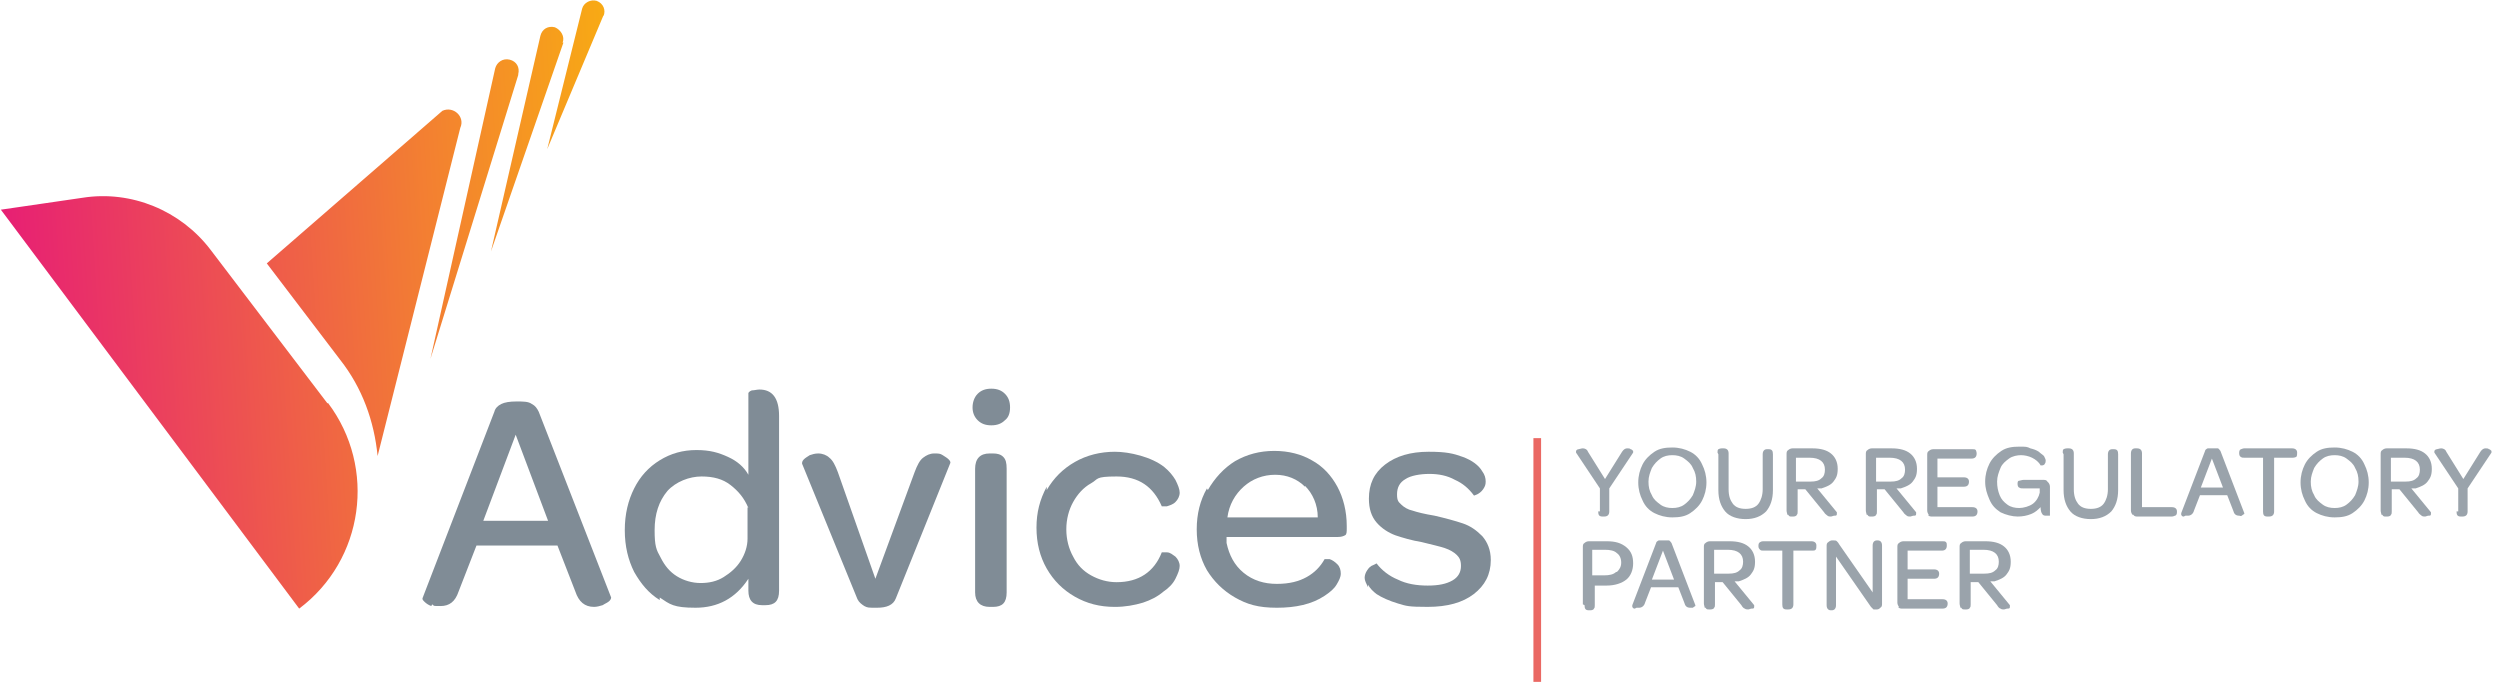 <?xml version="1.0" encoding="UTF-8"?>
<svg id="Livello_1" xmlns="http://www.w3.org/2000/svg" xmlns:xlink="http://www.w3.org/1999/xlink" version="1.1" viewBox="0 0 293.3 80">
  <!-- Generator: Adobe Illustrator 29.1.0, SVG Export Plug-In . SVG Version: 2.1.0 Build 142)  -->
  <defs>
    <style>
      .st0 {
        fill: url(#Sfumatura_senza_nome_23);
      }

      .st1 {
        fill: #808c96;
      }

      .st2 {
        fill: #9aa3ab;
      }

      .st3 {
        fill: #ea6863;
      }
    </style>
    <linearGradient id="Sfumatura_senza_nome_23" data-name="Sfumatura senza nome 23" x1="-4.9" y1="314" x2="67.4" y2="314" gradientTransform="translate(-14.4 -274.6) rotate(-3.7)" gradientUnits="userSpaceOnUse">
      <stop offset="0" stop-color="#e71f74"/>
      <stop offset="1" stop-color="#f8aa14"/>
    </linearGradient>
  </defs>
  <g>
    <path class="st1" d="M50.6,71.1c-.3-.1-.6-.3-.8-.5-.2-.2-.3-.3-.2-.5l8.4-21.8c.1-.4.4-.7.8-.9.4-.2,1-.3,1.8-.3s1.4,0,1.8.3c.4.2.6.5.8.9l8.5,21.8c0,0,0,.2-.2.4-.2.2-.5.3-.8.5-.3.1-.7.2-1,.2-1.1,0-1.8-.6-2.2-1.8l-2.1-5.4h-9.5l-2.1,5.4c-.4,1.2-1.1,1.7-2.1,1.7s-.7,0-1-.2ZM64.3,61.1l-3.8-10.1-3.8,10.1h7.6Z"/>
    <path class="st1" d="M77.4,70.4c-1.3-.8-2.2-1.9-3-3.3-.7-1.4-1.1-3-1.1-4.9s.4-3.5,1.1-4.9c.7-1.4,1.7-2.5,3-3.3,1.3-.8,2.7-1.2,4.3-1.2s2.6.3,3.7.8,1.9,1.2,2.4,2.1v-9.6c0,0,.1-.2.4-.3.3,0,.6-.1.9-.1,1.5,0,2.3,1,2.3,3.1v20.5c0,1.2-.5,1.7-1.6,1.7h-.4c-1.1,0-1.6-.6-1.6-1.7v-1.4c-1.5,2.3-3.6,3.4-6.2,3.4s-3-.4-4.2-1.2ZM87.8,59.6c-.5-1.2-1.2-2-2.1-2.7s-2-1-3.4-1-3,.6-4,1.7c-1,1.2-1.5,2.7-1.5,4.6s.2,2.3.7,3.2c.5,1,1.1,1.7,1.9,2.2.8.5,1.8.8,2.8.8s1.9-.2,2.7-.7c.8-.5,1.5-1.1,2-1.9.5-.8.8-1.7.8-2.6v-3.7Z"/>
    <path class="st1" d="M94.1,54.3c0,0,0-.2.2-.4.2-.2.4-.3.7-.5.3-.1.6-.2,1-.2.5,0,1,.2,1.3.5.4.3.7.9,1,1.7l4.4,12.5,4.6-12.5c.3-.8.6-1.4,1-1.7.4-.3.8-.5,1.3-.5s.7,0,1,.2.5.3.7.5c.2.2.2.3.2.4l-6.4,15.9c-.3.8-1.1,1.1-2.2,1.1s-1.1,0-1.5-.2c-.3-.2-.6-.4-.8-.8l-6.5-15.9Z"/>
    <path class="st1" d="M114.7,46.2c.4-.4.9-.6,1.6-.6s1.2.2,1.6.6.6.9.6,1.6-.2,1.2-.6,1.5c-.4.4-.9.6-1.6.6s-1.2-.2-1.6-.6c-.4-.4-.6-.9-.6-1.5s.2-1.2.6-1.6ZM114.4,55c0-1.2.6-1.8,1.7-1.8h.4c.5,0,.9.1,1.2.4.3.3.4.7.4,1.4v14.5c0,1.2-.5,1.7-1.6,1.7h-.4c-1.1,0-1.7-.6-1.7-1.7v-14.5Z"/>
    <path class="st1" d="M122.8,57.5c.8-1.4,1.9-2.5,3.3-3.3,1.4-.8,3-1.2,4.7-1.2s4.3.6,5.8,1.8c.6.5,1,1,1.3,1.5.3.6.5,1.1.5,1.5s-.2.8-.5,1.1c-.3.3-.7.4-1,.5-.4,0-.6,0-.6,0-1-2.3-2.7-3.5-5.3-3.5s-2.1.3-3,.8c-.9.5-1.6,1.3-2.1,2.2-.5.9-.8,2-.8,3.2s.3,2.3.8,3.2c.5,1,1.2,1.7,2.1,2.2.9.5,1.9.8,3,.8,2.6,0,4.4-1.2,5.3-3.5,0,0,.3,0,.6,0,.4,0,.7.3,1,.5.3.3.5.7.5,1.1s-.2.9-.5,1.5c-.3.6-.8,1.1-1.4,1.5-.7.6-1.5,1-2.4,1.3-1,.3-2.1.5-3.3.5-1.8,0-3.3-.4-4.7-1.2-1.4-.8-2.5-1.9-3.3-3.3-.8-1.4-1.2-3-1.2-4.8s.4-3.3,1.2-4.8Z"/>
    <path class="st1" d="M141.7,57.5c.8-1.4,1.9-2.6,3.2-3.4,1.4-.8,2.9-1.2,4.6-1.2s3.2.4,4.4,1.1c1.3.7,2.3,1.8,3,3.1s1.1,2.9,1.1,4.6v.3c0,.4,0,.7-.2.8s-.4.2-.9.2h-13c0,.1,0,.4,0,.7.3,1.4.9,2.6,2,3.5,1.1.9,2.4,1.3,3.9,1.3s2.6-.3,3.5-.8c.9-.5,1.6-1.2,2.1-2.1,0,0,.2,0,.6,0,.3.1.6.3.9.6.3.3.4.7.4,1.1s-.2.8-.5,1.3c-.3.5-.8.9-1.4,1.3-1.5,1-3.4,1.4-5.6,1.4s-3.5-.4-4.9-1.2c-1.4-.8-2.5-1.9-3.3-3.2-.8-1.4-1.2-3-1.2-4.8s.4-3.4,1.2-4.8ZM153.1,57.1c-.9-.9-2.1-1.4-3.5-1.4s-2.7.5-3.7,1.4c-1,.9-1.7,2.1-1.9,3.6h10.6c0-1.5-.6-2.8-1.5-3.7Z"/>
    <path class="st1" d="M160.5,68.9c-.2-.4-.4-.8-.4-1.1s.1-.6.3-.9c.2-.3.4-.5.7-.6.2-.1.4-.2.4-.2.6.8,1.5,1.5,2.5,1.9,1,.5,2.2.7,3.5.7s2.2-.2,2.9-.6c.7-.4,1-1,1-1.7s-.2-1-.5-1.3c-.3-.3-.8-.6-1.4-.8-.6-.2-1.5-.4-2.7-.7-1.2-.2-2.2-.5-3.1-.8-.8-.3-1.6-.8-2.2-1.5s-.9-1.6-.9-2.8c0-1.7.6-3,1.9-4,1.3-1,3-1.5,5.1-1.5s2.9.2,4,.6c1.1.4,1.9,1,2.3,1.7.3.4.4.8.4,1.2s-.1.6-.3.9c-.2.3-.5.5-.7.6-.3.1-.4.2-.4.1-.6-.8-1.3-1.4-2.2-1.8-.9-.5-1.9-.7-3-.7s-2.2.2-2.8.6c-.7.4-1,1-1,1.8s.2.9.5,1.2c.3.3.8.6,1.3.7.6.2,1.4.4,2.6.6,1.3.3,2.4.6,3.3.9.9.3,1.6.8,2.3,1.5.6.7,1,1.6,1,2.8,0,1.7-.7,3-2,4-1.3,1-3.1,1.5-5.4,1.5s-2.5-.1-3.5-.4-1.9-.7-2.5-1.1c-.4-.3-.8-.7-1-1.1Z"/>
  </g>
  <g>
    <path class="st2" d="M187.7,60v-2.7l-2.8-4.2s0,0,0-.2c0,0,.1-.2.3-.2.1,0,.3-.1.5-.1s.5.1.6.4l2,3.2,2-3.2c.2-.3.4-.4.6-.4s.3,0,.4.1c.1,0,.2.1.3.2,0,0,0,.1,0,.2l-2.8,4.2v2.7c0,.4-.2.6-.6.6h-.2c-.4,0-.5-.2-.5-.6Z"/>
    <path class="st2" d="M194.1,60.2c-.6-.3-1.1-.8-1.4-1.5-.3-.6-.5-1.3-.5-2.1s.2-1.5.5-2.1c.3-.6.8-1.1,1.4-1.5.6-.4,1.3-.5,2.1-.5s1.5.2,2.1.5c.6.3,1.1.8,1.4,1.5.3.6.5,1.3.5,2.1s-.2,1.5-.5,2.1c-.3.6-.8,1.1-1.4,1.5-.6.4-1.3.5-2.1.5s-1.5-.2-2.1-.5ZM197.6,59.2c.4-.3.7-.6,1-1.1.2-.5.4-1,.4-1.6s-.1-1.1-.4-1.6c-.2-.5-.6-.8-1-1.1-.4-.3-.9-.4-1.4-.4s-1,.1-1.4.4-.7.6-1,1.1c-.2.5-.4,1-.4,1.6s.1,1.1.4,1.6c.2.5.6.8,1,1.1.4.3.9.4,1.4.4s1-.1,1.4-.4Z"/>
    <path class="st2" d="M201.5,53.1c0-.2,0-.3.1-.4,0,0,.2-.1.4-.1h.2c.4,0,.6.2.6.6v4.2c0,.8.2,1.3.5,1.7.3.4.8.6,1.5.6s1.2-.2,1.5-.6.5-1,.5-1.7v-4.1c0-.4.2-.6.5-.6h.2c.4,0,.5.2.5.6v4.2c0,1.1-.3,1.9-.8,2.5-.6.6-1.4.9-2.4.9s-1.9-.3-2.4-.9c-.5-.6-.8-1.4-.8-2.5v-4.2Z"/>
    <path class="st2" d="M209.7,60.4c0-.1-.1-.3-.1-.5v-6.6c0-.2,0-.4.2-.5.1-.1.3-.2.5-.2h2.3c1,0,1.7.2,2.2.6s.8,1,.8,1.8-.2,1.1-.5,1.5c-.3.4-.8.6-1.4.8-.2,0-.3,0-.5,0l2.3,2.8s0,0,0,.2-.1.2-.3.2c-.1,0-.3.1-.4.1s-.3,0-.4-.1-.3-.2-.4-.4l-2.2-2.7h-.9v2.6c0,.2,0,.3-.1.4,0,.1-.2.2-.4.2h-.2c-.2,0-.3,0-.4-.2ZM212.4,56.5c.6,0,1-.1,1.3-.4.3-.2.4-.6.4-1,0-.9-.6-1.4-1.8-1.4h-1.6v2.8h1.7Z"/>
    <path class="st2" d="M219,60.4c0-.1-.1-.3-.1-.5v-6.6c0-.2,0-.4.2-.5.1-.1.3-.2.5-.2h2.3c1,0,1.7.2,2.2.6s.8,1,.8,1.8-.2,1.1-.5,1.5c-.3.4-.8.6-1.4.8-.2,0-.3,0-.5,0l2.3,2.8s0,0,0,.2-.1.2-.3.2c-.1,0-.3.1-.4.1s-.3,0-.4-.1-.3-.2-.4-.4l-2.2-2.7h-.9v2.6c0,.2,0,.3-.1.4,0,.1-.2.2-.4.2h-.2c-.2,0-.3,0-.4-.2ZM221.8,56.5c.6,0,1-.1,1.3-.4.3-.2.4-.6.4-1,0-.9-.6-1.4-1.8-1.4h-1.6v2.8h1.7Z"/>
    <path class="st2" d="M226.3,60.4c-.1-.1-.2-.3-.2-.5v-6.5c0-.2,0-.4.2-.5.1-.1.3-.2.5-.2h4.6c.2,0,.3,0,.4.1,0,0,.1.2.1.4h0c0,.4-.2.6-.6.6h-4v2.2h3.1c.4,0,.6.2.6.5h0c0,.4-.2.6-.6.6h-3.1v2.4h4.1c.4,0,.6.2.6.5h0c0,.4-.2.6-.6.6h-4.7c-.2,0-.4,0-.5-.2Z"/>
    <path class="st2" d="M240.3,56.6c.1.1.2.3.2.5v3.4s0,0-.1,0c0,0-.2,0-.3,0-.2,0-.4,0-.5-.2-.1-.1-.2-.4-.2-.8h0c-.3.3-.6.6-1.1.8-.5.2-1,.3-1.6.3s-1.4-.2-2-.5c-.6-.4-1-.8-1.3-1.5s-.5-1.3-.5-2.1.2-1.5.5-2.1c.3-.6.8-1.1,1.4-1.5.6-.4,1.3-.5,2.1-.5s.9,0,1.3.2c.4.1.7.2,1,.4.2.2.4.3.6.5.1.2.2.4.2.5s0,.3-.1.4c0,.1-.2.2-.3.2-.1,0-.2,0-.2,0-.2-.4-.6-.7-1-.9-.4-.2-.9-.3-1.3-.3s-1,.1-1.4.4c-.4.3-.8.6-1,1.1-.2.5-.4,1-.4,1.6s.1,1.1.3,1.6c.2.5.5.8.9,1.1.4.3.9.4,1.4.4s1.2-.2,1.6-.5c.4-.3.7-.8.8-1.3v-.5h-1.9c-.2,0-.4,0-.5-.1-.1,0-.2-.2-.2-.4h0c0-.2,0-.4.2-.4.1,0,.3-.1.5-.1h2.3c.2,0,.4,0,.5.2Z"/>
    <path class="st2" d="M242,53.1c0-.2,0-.3.1-.4,0,0,.2-.1.4-.1h.2c.4,0,.6.2.6.6v4.2c0,.8.2,1.3.5,1.7.3.4.8.6,1.5.6s1.2-.2,1.5-.6.5-1,.5-1.7v-4.1c0-.4.2-.6.5-.6h.2c.4,0,.5.2.5.6v4.2c0,1.1-.3,1.9-.8,2.5-.6.6-1.4.9-2.4.9s-1.9-.3-2.4-.9c-.5-.6-.8-1.4-.8-2.5v-4.2Z"/>
    <path class="st2" d="M250.2,60.4c-.1-.1-.2-.3-.2-.5v-6.7c0-.4.2-.6.5-.6h.2c.4,0,.6.2.6.6v6.3h3.5c.4,0,.6.2.6.5h0c0,.2,0,.4-.2.5-.1,0-.2.1-.4.1h-4c-.2,0-.4,0-.5-.2Z"/>
    <path class="st2" d="M256.2,60.6c-.1,0-.2,0-.3-.2,0,0,0-.1,0-.2l2.8-7.3c0-.1.1-.2.3-.3.1,0,.3,0,.6,0s.5,0,.6,0,.2.2.3.3l2.8,7.3s0,0,0,.1c0,0-.2.1-.3.2s-.2,0-.3,0c-.4,0-.6-.2-.7-.6l-.7-1.8h-3.2l-.7,1.8c-.1.4-.4.6-.7.6s-.2,0-.3,0ZM260.8,57.2l-1.3-3.4-1.3,3.4h2.6Z"/>
    <path class="st2" d="M265.5,53.7h-2.2c-.2,0-.3,0-.4-.1-.1,0-.2-.2-.2-.4h0c0-.2,0-.4.2-.5.1,0,.2-.1.4-.1h5.6c.4,0,.6.2.6.5h0c0,.2,0,.4-.1.5,0,0-.2.1-.4.1h-2.2v6.3c0,.4-.2.6-.6.6h-.2c-.4,0-.5-.2-.5-.6v-6.3Z"/>
    <path class="st2" d="M271.8,60.2c-.6-.3-1.1-.8-1.4-1.5-.3-.6-.5-1.3-.5-2.1s.2-1.5.5-2.1c.3-.6.8-1.1,1.4-1.5.6-.4,1.3-.5,2.1-.5s1.5.2,2.1.5c.6.3,1.1.8,1.4,1.5.3.6.5,1.3.5,2.1s-.2,1.5-.5,2.1c-.3.6-.8,1.1-1.4,1.5-.6.4-1.3.5-2.1.5s-1.5-.2-2.1-.5ZM275.3,59.2c.4-.3.7-.6,1-1.1.2-.5.4-1,.4-1.6s-.1-1.1-.4-1.6c-.2-.5-.6-.8-1-1.1-.4-.3-.9-.4-1.4-.4s-1,.1-1.4.4-.7.6-1,1.1c-.2.5-.4,1-.4,1.6s.1,1.1.4,1.6c.2.5.6.8,1,1.1.4.3.9.4,1.4.4s1-.1,1.4-.4Z"/>
    <path class="st2" d="M279.4,60.4c0-.1-.1-.3-.1-.5v-6.6c0-.2,0-.4.2-.5.1-.1.3-.2.5-.2h2.3c1,0,1.7.2,2.2.6s.8,1,.8,1.8-.2,1.1-.5,1.5c-.3.4-.8.6-1.4.8-.2,0-.3,0-.5,0l2.3,2.8s0,0,0,.2-.1.2-.3.2c-.1,0-.3.1-.4.1s-.3,0-.4-.1-.3-.2-.4-.4l-2.2-2.7h-.9v2.6c0,.2,0,.3-.1.4,0,.1-.2.2-.4.2h-.2c-.2,0-.3,0-.4-.2ZM282.2,56.5c.6,0,1-.1,1.3-.4.3-.2.4-.6.4-1,0-.9-.6-1.4-1.8-1.4h-1.6v2.8h1.7Z"/>
    <path class="st2" d="M288.4,60v-2.7l-2.8-4.2s0,0,0-.2c0,0,.1-.2.3-.2.1,0,.3-.1.5-.1s.5.1.6.4l2,3.2,2-3.2c.2-.3.4-.4.6-.4s.3,0,.4.1c.1,0,.2.1.3.2,0,0,0,.1,0,.2l-2.8,4.2v2.7c0,.4-.2.6-.6.6h-.2c-.4,0-.5-.2-.5-.6Z"/>
    <path class="st2" d="M185.7,70.9v-6.7c0-.2,0-.4.2-.5.1-.1.3-.2.5-.2h2.1c1,0,1.7.2,2.3.7s.8,1.1.8,1.9-.3,1.5-.8,1.9c-.5.4-1.3.7-2.3.7h-1.4v2.3c0,.2,0,.3-.1.4,0,.1-.2.2-.4.2h-.2c-.4,0-.5-.2-.5-.6ZM189.7,67.1c.3-.3.5-.6.5-1.1s-.2-.9-.5-1.1c-.3-.3-.8-.4-1.4-.4h-1.5v3h1.4c.6,0,1.1-.1,1.4-.4Z"/>
    <path class="st2" d="M191.8,71.4c-.1,0-.2,0-.3-.2,0,0,0-.1,0-.2l2.8-7.3c0-.1.1-.2.3-.3.1,0,.3,0,.6,0s.5,0,.6,0c.1,0,.2.2.3.3l2.8,7.3s0,0,0,.1c0,0-.2.1-.3.2-.1,0-.2,0-.3,0-.4,0-.6-.2-.7-.6l-.7-1.8h-3.2l-.7,1.8c-.1.4-.4.6-.7.6s-.2,0-.3,0ZM196.4,68l-1.3-3.4-1.3,3.4h2.6Z"/>
    <path class="st2" d="M200,71.3c0-.1-.1-.3-.1-.5v-6.6c0-.2,0-.4.2-.5.1-.1.3-.2.5-.2h2.3c1,0,1.7.2,2.2.6.5.4.8,1,.8,1.8s-.2,1.1-.5,1.5-.8.6-1.4.8c-.2,0-.3,0-.5,0l2.3,2.8s0,0,0,.2-.1.2-.3.2c-.1,0-.3.1-.4.1s-.3,0-.4-.1c-.1,0-.3-.2-.4-.4l-2.2-2.7h-.9v2.6c0,.2,0,.3-.1.4,0,.1-.2.2-.4.2h-.2c-.2,0-.3,0-.4-.2ZM202.8,67.3c.6,0,1-.1,1.3-.4.3-.2.4-.6.4-1,0-.9-.6-1.4-1.8-1.4h-1.6v2.8h1.7Z"/>
    <path class="st2" d="M209.1,64.6h-2.2c-.2,0-.3,0-.4-.1s-.2-.2-.2-.4h0c0-.2,0-.4.2-.5s.2-.1.4-.1h5.6c.4,0,.6.2.6.5h0c0,.2,0,.4-.1.5s-.2.1-.4.1h-2.2v6.3c0,.4-.2.6-.6.6h-.2c-.4,0-.5-.2-.5-.6v-6.3Z"/>
    <path class="st2" d="M214.3,70.9v-6.8c0-.2,0-.4.2-.5.1-.1.3-.2.4-.2h.2c.2,0,.3,0,.4.1s.2.2.3.4l3.9,5.6v-5.5c0-.4.2-.6.5-.6h.1c.3,0,.5.2.5.6v6.8c0,.2,0,.4-.2.5-.1.1-.2.2-.4.2h0c-.2,0-.3,0-.4,0,0,0-.2-.2-.3-.3l-4.1-5.9v5.7c0,.4-.2.6-.5.6h-.1c-.3,0-.5-.2-.5-.6Z"/>
    <path class="st2" d="M222.8,71.2c-.1-.1-.2-.3-.2-.5v-6.5c0-.2,0-.4.2-.5.1-.1.3-.2.5-.2h4.6c.2,0,.3,0,.4.1s.1.2.1.4h0c0,.4-.2.6-.6.6h-4v2.2h3.1c.4,0,.6.2.6.5h0c0,.4-.2.6-.6.6h-3.1v2.4h4.1c.4,0,.6.2.6.5h0c0,.4-.2.6-.6.6h-4.7c-.2,0-.4,0-.5-.2Z"/>
    <path class="st2" d="M230,71.3c0-.1-.1-.3-.1-.5v-6.6c0-.2,0-.4.2-.5.1-.1.3-.2.5-.2h2.3c1,0,1.7.2,2.2.6.5.4.8,1,.8,1.8s-.2,1.1-.5,1.5-.8.6-1.4.8c-.2,0-.3,0-.5,0l2.3,2.8s0,0,0,.2-.1.2-.3.2c-.1,0-.3.1-.4.1s-.3,0-.4-.1c-.1,0-.3-.2-.4-.4l-2.2-2.7h-.9v2.6c0,.2,0,.3-.1.4,0,.1-.2.2-.4.2h-.2c-.2,0-.3,0-.4-.2ZM232.8,67.3c.6,0,1-.1,1.3-.4.3-.2.4-.6.4-1,0-.9-.6-1.4-1.8-1.4h-1.6v2.8h1.7Z"/>
  </g>
  <rect class="st3" x="179.9" y="51.4" width=".9" height="28.6"/>
  <path class="st0" d="M54,15l-9.7,38.5c-.4-4.1-1.8-8-4.4-11.3l-8.6-11.3,20.6-17.9c1.3-.6,2.7.7,2.1,2ZM38.4,47.3l-13.7-18c-3.5-4.6-9.3-7-15-6.1l-9.6,1.4,35,46.8h0c7.6-5.7,9.1-16.5,3.4-24.1ZM60.8,8.7c.2-.8-.2-1.5-1-1.7h0c-.8-.2-1.5.3-1.7,1l-7.6,34.1,10.3-33.3ZM66,5c.3-.7-.2-1.5-.9-1.8h0c-.8-.2-1.5.2-1.7,1l-5.8,25.3,8.5-24.5ZM70.8,1.9c.3-.7,0-1.5-.8-1.8h0c-.7-.2-1.5.2-1.7.9l-4.1,16.5,6.6-15.7Z"/>
</svg>
